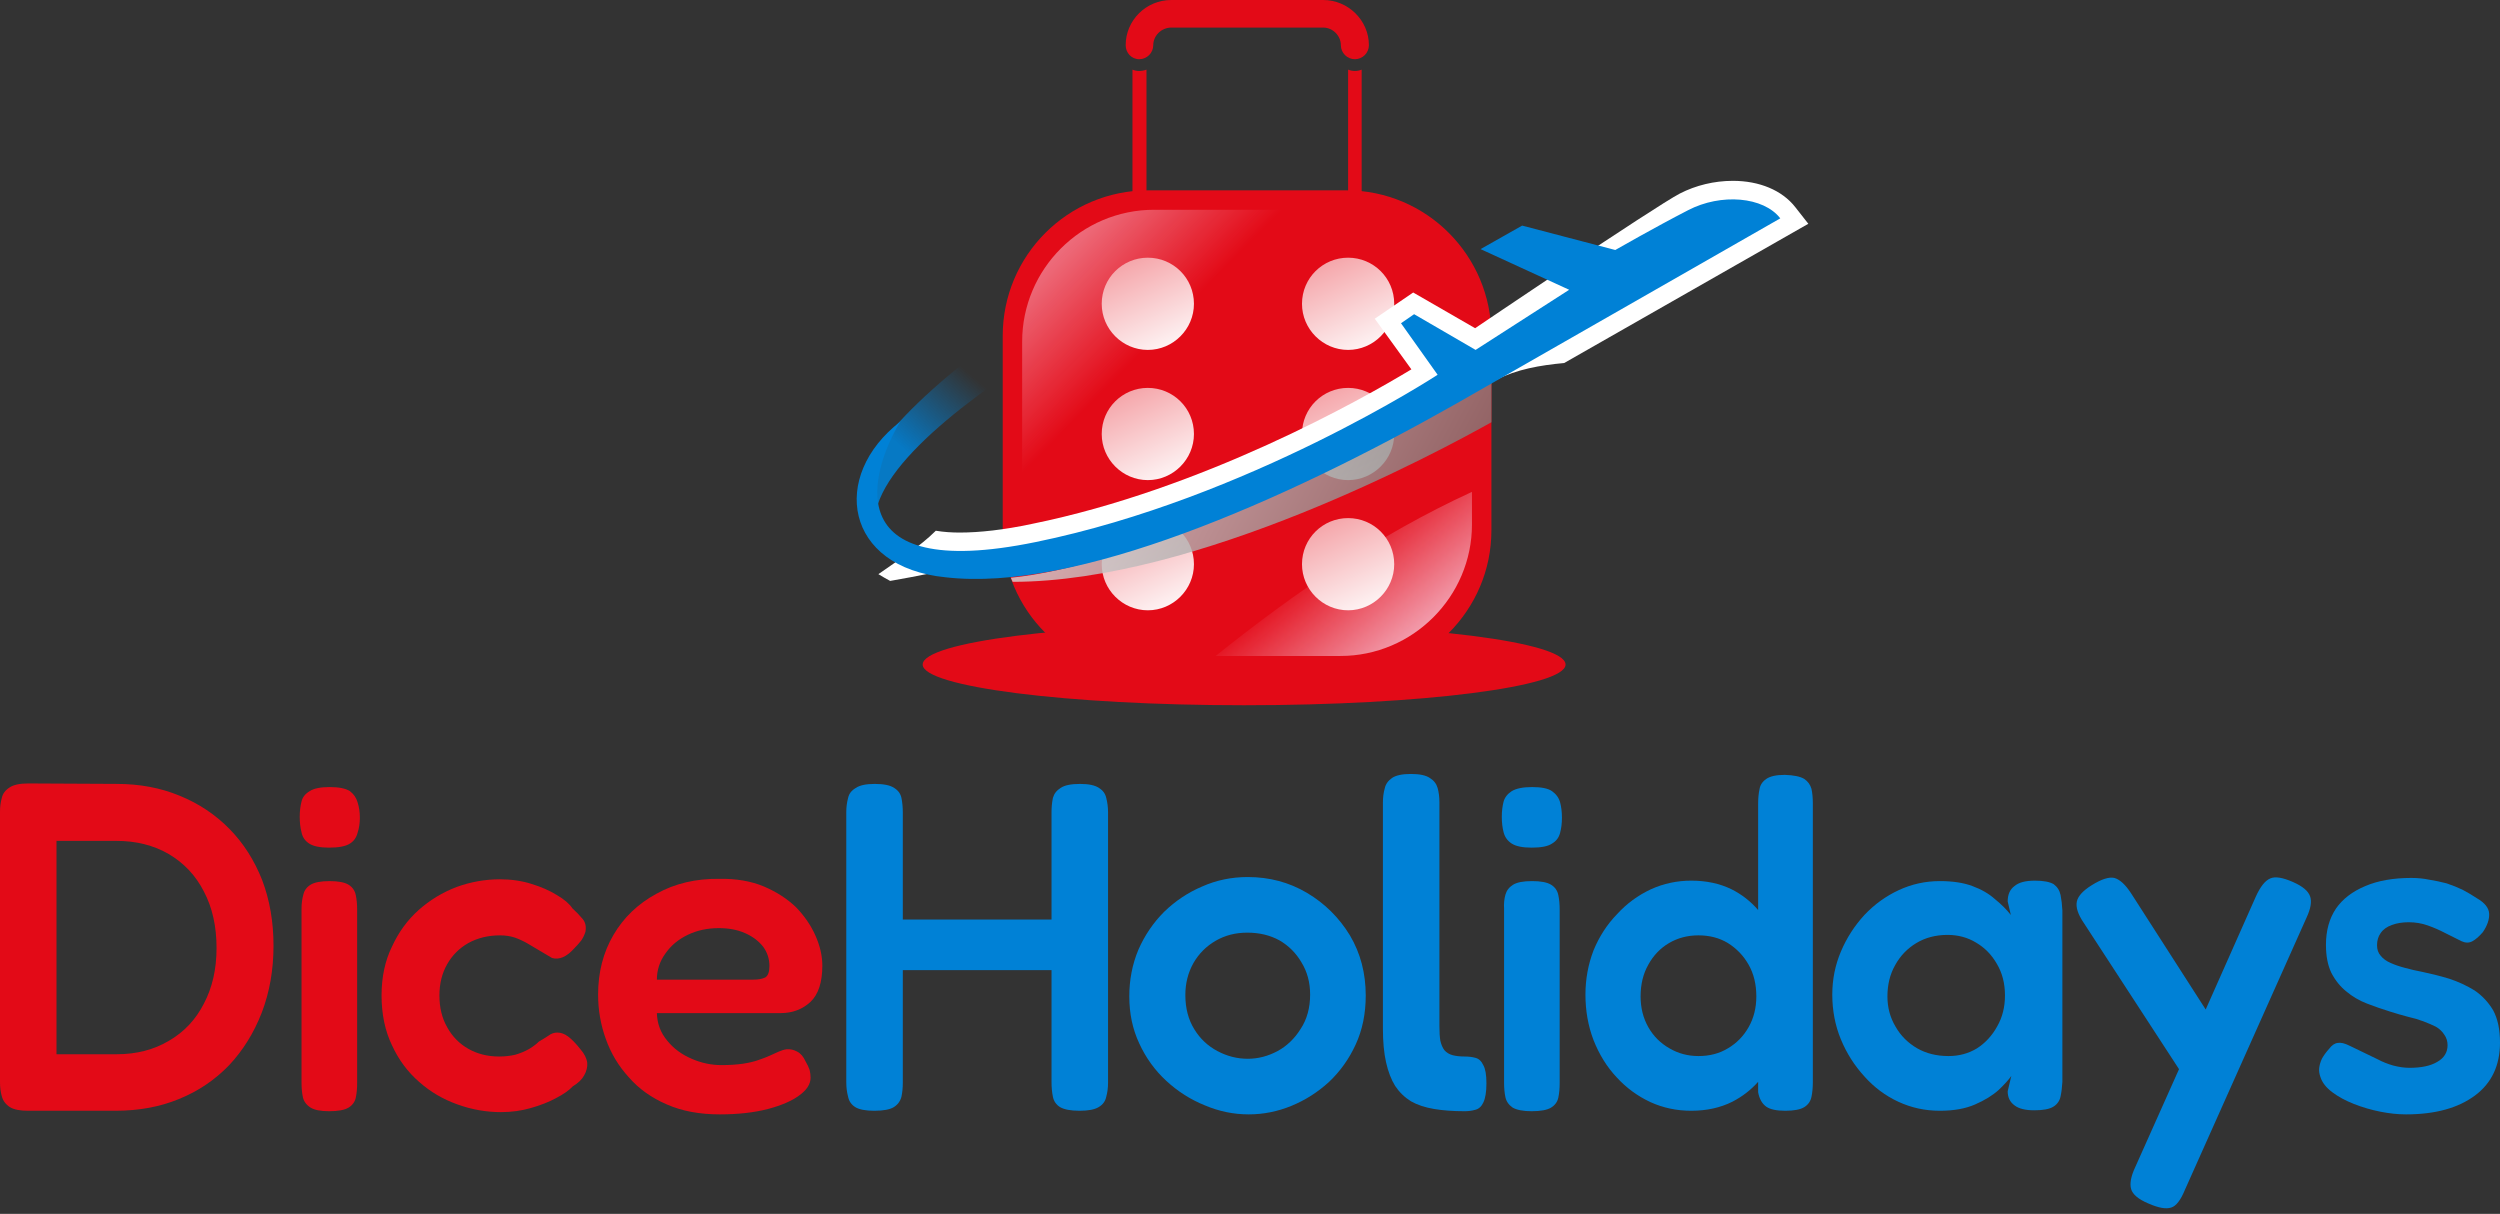 <?xml version="1.0" encoding="UTF-8"?>
<svg xmlns="http://www.w3.org/2000/svg" width="173" height="84" viewBox="0 0 173 84" fill="none">
  <rect x="0" y="0" width="173" height="84" fill="#333333" stroke="none"/>
  <path d="M93.289 4.818V15.705C93.289 16.643 92.507 17.425 91.568 17.425H81.057C80.087 17.425 79.336 16.643 79.336 15.705V4.818C79.169 4.88 79.002 4.912 78.835 4.912C78.669 4.912 78.512 4.88 78.366 4.818V15.705C78.366 17.175 79.555 18.364 81.057 18.364H91.568C93.038 18.364 94.227 17.175 94.227 15.705V4.818C94.081 4.88 93.925 4.912 93.758 4.912C93.591 4.912 93.435 4.88 93.289 4.818Z" fill="#E30A17"></path>
  <path d="M91.568 0H81.057C79.305 0 77.897 1.408 77.897 3.128C77.897 3.66 78.304 4.098 78.835 4.098C79.367 4.098 79.805 3.66 79.805 3.128C79.805 2.471 80.368 1.908 81.057 1.908H91.568C92.225 1.908 92.788 2.471 92.788 3.128C92.788 3.66 93.226 4.098 93.758 4.098C94.29 4.098 94.728 3.66 94.728 3.128C94.728 1.408 93.289 0 91.568 0Z" fill="#E30A17"></path>
  <path d="M60.347 31.503C60.347 31.503 65.258 23.838 79.618 17.55L86.062 16.643C86.062 16.643 58.219 29.751 60.691 37.103L60.347 31.503Z" fill="url(#paint0_linear_16_1210)"></path>
  <path d="M108.336 45.987C108.336 47.52 98.388 48.803 86.093 48.803C73.799 48.803 63.85 47.52 63.85 45.987C63.85 44.423 73.799 43.172 86.093 43.172C98.388 43.172 108.336 44.423 108.336 45.987Z" fill="#E30A17"></path>
  <path d="M103.206 36.696C103.206 42.233 98.701 46.738 93.163 46.738H79.461C73.893 46.738 69.388 42.233 69.388 36.696V23.244C69.388 17.675 73.893 13.171 79.461 13.171H93.163C98.701 13.171 103.206 17.675 103.206 23.244V36.696Z" fill="#E30A17"></path>
  <path d="M89.253 14.516H79.868C74.831 14.516 70.733 18.614 70.733 23.651V32.88C78.867 29.219 85.749 22.587 89.253 14.516Z" fill="url(#paint1_linear_16_1210)"></path>
  <path d="M84.122 45.393H92.757C97.762 45.393 101.86 41.295 101.86 36.289V34.037C95.385 37.009 89.597 41.013 84.122 45.393Z" fill="url(#paint2_linear_16_1210)"></path>
  <path d="M79.43 24.214C77.678 24.214 76.239 22.775 76.239 21.023C76.239 19.24 77.678 17.832 79.43 17.832C81.182 17.832 82.621 19.24 82.621 21.023C82.621 22.775 81.182 24.214 79.43 24.214Z" fill="url(#paint3_linear_16_1210)"></path>
  <path d="M79.43 33.224C77.678 33.224 76.239 31.785 76.239 30.033C76.239 28.25 77.678 26.842 79.43 26.842C81.182 26.842 82.621 28.25 82.621 30.033C82.621 31.785 81.182 33.224 79.43 33.224Z" fill="url(#paint4_linear_16_1210)"></path>
  <path d="M79.43 42.233C77.678 42.233 76.239 40.794 76.239 39.042C76.239 37.259 77.678 35.852 79.43 35.852C81.182 35.852 82.621 37.259 82.621 39.042C82.621 40.794 81.182 42.233 79.43 42.233Z" fill="url(#paint5_linear_16_1210)"></path>
  <path d="M93.289 24.214C91.537 24.214 90.098 22.775 90.098 21.023C90.098 19.24 91.537 17.832 93.289 17.832C95.04 17.832 96.48 19.24 96.48 21.023C96.48 22.775 95.04 24.214 93.289 24.214Z" fill="url(#paint6_linear_16_1210)"></path>
  <path d="M93.289 33.224C91.537 33.224 90.098 31.785 90.098 30.033C90.098 28.25 91.537 26.842 93.289 26.842C95.04 26.842 96.48 28.25 96.48 30.033C96.48 31.785 95.04 33.224 93.289 33.224Z" fill="url(#paint7_linear_16_1210)"></path>
  <path d="M93.289 42.233C91.537 42.233 90.098 40.794 90.098 39.042C90.098 37.259 91.537 35.852 93.289 35.852C95.04 35.852 96.48 37.259 96.48 39.042C96.48 40.794 95.04 42.233 93.289 42.233Z" fill="url(#paint8_linear_16_1210)"></path>
  <path style="mix-blend-mode:multiply" opacity="0.8" d="M103.206 25.778C102.83 25.403 102.33 24.965 102.674 25.778L98.92 28.187C88.94 33.568 78.21 39.136 69.951 39.981C69.993 40.085 70.034 40.179 70.076 40.263C82.871 40.263 99.514 31.284 103.206 29.219V25.778Z" fill="url(#paint9_linear_16_1210)"></path>
  <path fill-rule="evenodd" clip-rule="evenodd" d="M18.145 60.91C18.666 62.286 18.927 63.798 18.927 65.446C18.927 67.115 18.656 68.658 18.113 70.076C17.571 71.473 16.82 72.683 15.861 73.705C14.881 74.727 13.723 75.509 12.388 76.051C11.075 76.594 9.604 76.865 7.977 76.865H1.94C1.376 76.865 0.959 76.781 0.688 76.614C0.396 76.427 0.209 76.176 0.125 75.864C0.042 75.572 0 75.248 0 74.894V56.155C0 55.821 0.042 55.508 0.125 55.216C0.188 54.924 0.365 54.684 0.657 54.497C0.928 54.309 1.366 54.215 1.971 54.215L8.071 54.246C9.656 54.246 11.106 54.517 12.42 55.06C13.755 55.602 14.912 56.374 15.892 57.375C16.852 58.355 17.602 59.533 18.145 60.91ZM14.985 65.602C14.985 64.101 14.693 62.797 14.109 61.692C13.546 60.587 12.732 59.721 11.669 59.095C10.626 58.491 9.416 58.188 8.04 58.188H3.91V72.954H8.071C9.448 72.954 10.657 72.641 11.7 72.016C12.743 71.411 13.546 70.556 14.109 69.45C14.693 68.345 14.985 67.062 14.985 65.602Z" fill="#E30A17"></path>
  <path d="M24.12 61.223C23.849 61.056 23.411 60.973 22.806 60.973C22.201 60.973 21.763 61.056 21.492 61.223C21.221 61.39 21.054 61.619 20.991 61.911C20.908 62.203 20.866 62.526 20.866 62.881V74.925C20.866 75.301 20.898 75.634 20.96 75.926C21.023 76.218 21.2 76.458 21.492 76.646C21.763 76.813 22.191 76.896 22.775 76.896C23.4 76.896 23.849 76.813 24.12 76.646C24.391 76.479 24.558 76.25 24.62 75.958C24.683 75.666 24.714 75.332 24.714 74.957V62.944C24.714 62.568 24.683 62.234 24.62 61.942C24.558 61.63 24.391 61.39 24.12 61.223Z" fill="#E30A17"></path>
  <path d="M24.214 54.747C23.922 54.559 23.453 54.465 22.806 54.465C22.18 54.465 21.721 54.559 21.43 54.747C21.117 54.935 20.929 55.174 20.866 55.466C20.783 55.779 20.741 56.134 20.741 56.53C20.741 56.926 20.783 57.281 20.866 57.594C20.929 57.927 21.106 58.188 21.398 58.376C21.69 58.563 22.149 58.657 22.775 58.657C23.442 58.657 23.922 58.563 24.214 58.376C24.485 58.209 24.662 57.959 24.746 57.625C24.85 57.312 24.902 56.968 24.902 56.593C24.902 56.196 24.85 55.842 24.746 55.529C24.662 55.216 24.485 54.955 24.214 54.747Z" fill="#E30A17"></path>
  <path d="M40.169 72.61C39.856 72.214 39.574 71.922 39.324 71.734C39.074 71.546 38.823 71.453 38.573 71.453C38.344 71.453 38.135 71.526 37.947 71.672C37.76 71.797 37.541 71.932 37.291 72.078C37.124 72.245 36.905 72.412 36.633 72.579C36.342 72.746 36.018 72.881 35.664 72.986C35.309 73.069 34.934 73.111 34.538 73.111C33.745 73.111 33.036 72.933 32.41 72.579C31.785 72.224 31.294 71.724 30.94 71.077C30.585 70.452 30.408 69.722 30.408 68.887C30.408 68.074 30.585 67.355 30.94 66.729C31.294 66.103 31.785 65.613 32.41 65.258C33.057 64.904 33.787 64.727 34.6 64.727C34.975 64.727 35.32 64.779 35.632 64.883C35.924 64.987 36.216 65.123 36.508 65.29C36.8 65.457 37.082 65.623 37.353 65.79C37.645 65.957 37.927 66.124 38.198 66.291C38.698 66.437 39.209 66.218 39.731 65.634C39.918 65.446 40.085 65.258 40.231 65.071C40.356 64.883 40.45 64.685 40.513 64.476C40.575 64.122 40.513 63.83 40.325 63.6C40.117 63.35 39.877 63.1 39.605 62.85C39.397 62.537 39.042 62.234 38.542 61.942C38.041 61.63 37.447 61.369 36.759 61.16C36.091 60.952 35.372 60.847 34.6 60.847C33.578 60.847 32.577 61.025 31.597 61.379C30.617 61.755 29.741 62.286 28.969 62.975C28.197 63.663 27.582 64.508 27.123 65.509C26.643 66.489 26.404 67.615 26.404 68.887C26.404 70.18 26.643 71.328 27.123 72.329C27.582 73.33 28.208 74.174 29 74.863C29.772 75.551 30.658 76.072 31.659 76.427C32.64 76.781 33.641 76.959 34.663 76.959C35.393 76.959 36.081 76.865 36.727 76.677C37.395 76.489 37.979 76.26 38.479 75.989C39.001 75.718 39.386 75.447 39.637 75.175C40.012 74.946 40.273 74.696 40.419 74.425C40.586 74.133 40.659 73.841 40.638 73.549C40.596 73.236 40.44 72.923 40.169 72.61Z" fill="#E30A17"></path>
  <path fill-rule="evenodd" clip-rule="evenodd" d="M56.029 74.049C56.071 74.237 56.092 74.414 56.092 74.581C56.092 75.019 55.831 75.426 55.31 75.801C54.809 76.177 54.09 76.489 53.151 76.74C52.192 76.99 51.076 77.115 49.804 77.115C48.407 77.115 47.187 76.886 46.144 76.427C45.08 75.968 44.204 75.342 43.516 74.55C42.807 73.778 42.275 72.892 41.92 71.891C41.566 70.91 41.389 69.888 41.389 68.825C41.389 67.281 41.743 65.905 42.452 64.695C43.161 63.486 44.152 62.537 45.424 61.849C46.697 61.139 48.146 60.795 49.773 60.816C50.941 60.795 51.973 60.972 52.87 61.348C53.746 61.723 54.486 62.203 55.091 62.787C55.675 63.392 56.123 64.049 56.436 64.758C56.749 65.467 56.905 66.155 56.905 66.823C56.905 67.97 56.634 68.804 56.092 69.325C55.529 69.847 54.841 70.107 54.027 70.107H45.456C45.476 70.837 45.716 71.474 46.175 72.016C46.613 72.558 47.176 72.975 47.864 73.267C48.532 73.559 49.22 73.705 49.929 73.705C50.471 73.705 50.962 73.674 51.4 73.611C51.817 73.549 52.171 73.465 52.463 73.361C52.776 73.257 53.047 73.152 53.276 73.048C53.506 72.944 53.715 72.85 53.902 72.766C54.09 72.683 54.267 72.631 54.434 72.61C54.684 72.589 54.924 72.641 55.154 72.766C55.404 72.892 55.602 73.121 55.748 73.455C55.873 73.663 55.967 73.862 56.029 74.049ZM45.456 67.792H52.119C52.474 67.792 52.755 67.74 52.964 67.636C53.151 67.511 53.245 67.25 53.245 66.854C53.245 66.353 53.099 65.905 52.807 65.509C52.494 65.112 52.077 64.8 51.556 64.57C51.035 64.341 50.43 64.226 49.741 64.226C48.949 64.226 48.229 64.382 47.583 64.695C46.936 65.008 46.425 65.436 46.05 65.978C45.654 66.52 45.456 67.125 45.456 67.792Z" fill="#E30A17"></path>
  <path d="M76.051 54.528C75.78 54.34 75.342 54.247 74.737 54.247C74.112 54.247 73.663 54.34 73.392 54.528C73.121 54.695 72.944 54.924 72.86 55.216C72.798 55.529 72.766 55.852 72.766 56.186V63.632H62.474V56.218C62.474 55.863 62.443 55.529 62.38 55.216C62.318 54.924 62.151 54.695 61.88 54.528C61.608 54.34 61.16 54.247 60.534 54.247C59.929 54.247 59.492 54.34 59.22 54.528C58.928 54.695 58.751 54.924 58.689 55.216C58.605 55.529 58.563 55.852 58.563 56.186V74.894C58.563 75.249 58.605 75.582 58.689 75.895C58.751 76.208 58.918 76.448 59.189 76.615C59.46 76.781 59.898 76.865 60.503 76.865C61.129 76.865 61.577 76.781 61.848 76.615C62.119 76.448 62.297 76.208 62.38 75.895C62.443 75.603 62.474 75.28 62.474 74.925V67.135H72.766V74.894C72.766 75.249 72.798 75.582 72.86 75.895C72.923 76.208 73.09 76.448 73.361 76.615C73.653 76.781 74.101 76.865 74.706 76.865C75.311 76.865 75.749 76.781 76.02 76.615C76.312 76.448 76.489 76.208 76.552 75.895C76.635 75.603 76.677 75.28 76.677 74.925V56.218C76.677 55.863 76.635 55.529 76.552 55.216C76.489 54.924 76.322 54.695 76.051 54.528Z" fill="#0081D6"></path>
  <path fill-rule="evenodd" clip-rule="evenodd" d="M93.414 64.727C94.144 65.957 94.509 67.344 94.509 68.887C94.509 70.139 94.279 71.265 93.82 72.266C93.362 73.267 92.746 74.133 91.975 74.862C91.203 75.572 90.338 76.124 89.378 76.521C88.419 76.917 87.428 77.115 86.406 77.115C85.363 77.115 84.352 76.906 83.372 76.489C82.391 76.093 81.505 75.53 80.713 74.8C79.92 74.07 79.294 73.204 78.835 72.203C78.377 71.223 78.147 70.139 78.147 68.95C78.147 67.803 78.356 66.729 78.773 65.728C79.211 64.727 79.805 63.851 80.556 63.1C81.328 62.349 82.204 61.765 83.184 61.348C84.164 60.91 85.217 60.691 86.344 60.691C87.845 60.691 89.211 61.056 90.442 61.786C91.672 62.516 92.663 63.496 93.414 64.727ZM90.661 68.825C90.661 67.99 90.463 67.25 90.066 66.604C89.691 65.957 89.18 65.446 88.534 65.071C87.887 64.716 87.147 64.539 86.312 64.539C85.499 64.539 84.769 64.727 84.122 65.102C83.476 65.477 82.965 65.988 82.59 66.635C82.214 67.302 82.026 68.043 82.026 68.856C82.026 69.774 82.235 70.566 82.652 71.234C83.048 71.88 83.58 72.381 84.248 72.735C84.915 73.09 85.614 73.267 86.344 73.267C87.053 73.267 87.741 73.09 88.408 72.735C89.055 72.381 89.587 71.87 90.004 71.202C90.442 70.535 90.661 69.742 90.661 68.825Z" fill="#0081D6"></path>
  <path d="M102.111 73.205C101.881 73.142 101.631 73.111 101.36 73.111C101.026 73.111 100.745 73.079 100.515 73.017C100.286 72.954 100.098 72.84 99.952 72.673C99.827 72.506 99.733 72.287 99.671 72.016C99.629 71.766 99.608 71.432 99.608 71.015V55.529C99.608 55.154 99.566 54.82 99.483 54.528C99.399 54.236 99.222 54.007 98.951 53.84C98.68 53.652 98.242 53.558 97.637 53.558C97.032 53.558 96.594 53.652 96.323 53.84C96.052 54.028 95.885 54.267 95.823 54.559C95.739 54.851 95.697 55.185 95.697 55.56V71.171C95.697 72.089 95.77 72.871 95.916 73.517C96.062 74.164 96.271 74.706 96.542 75.144C96.834 75.582 97.199 75.937 97.637 76.208C98.075 76.458 98.607 76.635 99.233 76.74C99.837 76.844 100.546 76.896 101.36 76.896C101.61 76.896 101.85 76.865 102.079 76.802C102.33 76.74 102.517 76.573 102.642 76.302C102.788 76.01 102.861 75.561 102.861 74.957C102.861 74.373 102.788 73.956 102.642 73.705C102.517 73.434 102.34 73.267 102.111 73.205Z" fill="#0081D6"></path>
  <path d="M107.335 61.223C107.064 61.056 106.626 60.972 106.021 60.972C105.416 60.972 104.978 61.056 104.707 61.223C104.436 61.389 104.259 61.619 104.175 61.911C104.092 62.203 104.061 62.526 104.082 62.881V74.925C104.082 75.3 104.113 75.634 104.175 75.926C104.238 76.218 104.405 76.458 104.676 76.646C104.968 76.812 105.406 76.896 105.99 76.896C106.616 76.896 107.064 76.812 107.335 76.646C107.606 76.479 107.773 76.249 107.836 75.957C107.898 75.665 107.929 75.332 107.929 74.956V62.943C107.929 62.568 107.898 62.234 107.836 61.942C107.773 61.629 107.606 61.389 107.335 61.223Z" fill="#0081D6"></path>
  <path d="M107.398 54.747C107.127 54.559 106.668 54.465 106.021 54.465C105.396 54.465 104.926 54.559 104.613 54.747C104.321 54.935 104.134 55.174 104.05 55.466C103.967 55.779 103.925 56.134 103.925 56.53C103.925 56.926 103.967 57.281 104.05 57.594C104.134 57.927 104.321 58.188 104.613 58.376C104.905 58.563 105.364 58.657 105.99 58.657C106.657 58.657 107.127 58.563 107.398 58.376C107.69 58.209 107.877 57.959 107.961 57.625C108.044 57.312 108.086 56.968 108.086 56.593C108.086 56.196 108.044 55.842 107.961 55.529C107.877 55.216 107.69 54.955 107.398 54.747Z" fill="#0081D6"></path>
  <path fill-rule="evenodd" clip-rule="evenodd" d="M125.355 54.59C125.417 54.882 125.448 55.216 125.448 55.592V74.894C125.448 75.269 125.417 75.603 125.355 75.895C125.292 76.208 125.125 76.447 124.854 76.614C124.583 76.781 124.145 76.865 123.54 76.865C122.935 76.865 122.497 76.771 122.226 76.583C121.934 76.374 121.747 76.041 121.663 75.582V74.862C121.163 75.425 120.568 75.884 119.88 76.239C119.046 76.656 118.097 76.865 117.033 76.865C116.032 76.865 115.093 76.666 114.218 76.27C113.321 75.853 112.539 75.279 111.871 74.549C111.204 73.84 110.672 72.985 110.276 71.984C109.9 71.004 109.713 69.951 109.713 68.825C109.713 67.761 109.9 66.739 110.276 65.759C110.672 64.799 111.214 63.965 111.903 63.256C112.57 62.526 113.352 61.953 114.249 61.535C115.125 61.139 116.053 60.941 117.033 60.941C118.076 60.941 119.004 61.139 119.817 61.535C120.526 61.89 121.142 62.37 121.663 62.974V55.623C121.663 55.247 121.694 54.914 121.757 54.622C121.799 54.33 121.955 54.09 122.226 53.902C122.497 53.715 122.925 53.621 123.509 53.621C124.135 53.642 124.583 53.735 124.854 53.902C125.104 54.069 125.271 54.298 125.355 54.59ZM121.538 68.95C121.538 68.115 121.361 67.385 121.006 66.76C120.652 66.134 120.172 65.634 119.567 65.258C118.983 64.904 118.305 64.726 117.534 64.726C116.783 64.726 116.105 64.904 115.5 65.258C114.895 65.613 114.416 66.113 114.061 66.76C113.707 67.385 113.529 68.115 113.529 68.95C113.529 69.742 113.707 70.451 114.061 71.077C114.416 71.703 114.906 72.193 115.531 72.547C116.136 72.902 116.804 73.079 117.534 73.079C118.305 73.079 118.983 72.902 119.567 72.547C120.172 72.193 120.652 71.703 121.006 71.077C121.361 70.451 121.538 69.742 121.538 68.95Z" fill="#0081D6"></path>
  <path fill-rule="evenodd" clip-rule="evenodd" d="M142.592 61.942C142.655 62.255 142.696 62.61 142.717 63.006V74.862C142.696 75.238 142.655 75.572 142.592 75.864C142.53 76.176 142.363 76.416 142.092 76.583C141.82 76.75 141.382 76.833 140.778 76.833C140.152 76.833 139.693 76.719 139.401 76.489C139.088 76.26 138.932 75.937 138.932 75.519L139.182 74.456C138.994 74.727 138.702 75.05 138.306 75.426C137.889 75.801 137.347 76.135 136.679 76.427C136.012 76.719 135.199 76.865 134.239 76.865C133.217 76.865 132.258 76.656 131.361 76.239C130.464 75.822 129.682 75.238 129.015 74.487C128.327 73.736 127.784 72.881 127.388 71.922C126.992 70.962 126.794 69.93 126.794 68.825C126.794 67.782 126.992 66.791 127.388 65.853C127.784 64.914 128.327 64.07 129.015 63.319C129.703 62.589 130.496 62.015 131.392 61.598C132.289 61.181 133.238 60.972 134.239 60.972C135.136 60.972 135.887 61.087 136.492 61.317C137.117 61.546 137.639 61.848 138.056 62.224C138.494 62.578 138.859 62.943 139.151 63.319L138.932 62.38C138.932 61.901 139.088 61.546 139.401 61.317C139.693 61.066 140.162 60.941 140.809 60.941C141.414 60.941 141.852 61.025 142.123 61.191C142.373 61.379 142.53 61.629 142.592 61.942ZM138.744 68.887C138.744 68.053 138.556 67.323 138.181 66.697C137.826 66.072 137.347 65.582 136.742 65.227C136.158 64.873 135.501 64.695 134.771 64.695C133.958 64.695 133.238 64.883 132.613 65.258C131.987 65.634 131.497 66.145 131.142 66.791C130.788 67.417 130.61 68.136 130.61 68.95C130.61 69.722 130.798 70.42 131.173 71.046C131.528 71.671 132.029 72.172 132.675 72.547C133.301 72.902 134.02 73.079 134.834 73.079C135.564 73.079 136.221 72.902 136.805 72.547C137.389 72.172 137.858 71.661 138.212 71.015C138.567 70.389 138.744 69.68 138.744 68.887Z" fill="#0081D6"></path>
  <path d="M158.672 61.035C157.963 60.722 157.441 60.639 157.108 60.785C156.753 60.931 156.419 61.348 156.107 62.036L152.634 69.857L147.472 61.817C147.076 61.212 146.69 60.858 146.315 60.753C145.939 60.67 145.418 60.837 144.751 61.254C144.146 61.629 143.802 62.005 143.718 62.38C143.635 62.776 143.791 63.266 144.187 63.85L150.788 73.986L147.754 80.775C147.462 81.401 147.368 81.901 147.472 82.277C147.577 82.652 147.973 82.986 148.661 83.278C149.37 83.591 149.902 83.684 150.257 83.559C150.59 83.455 150.903 83.048 151.195 82.339L159.61 63.506C159.902 62.88 159.986 62.39 159.861 62.036C159.736 61.66 159.339 61.327 158.672 61.035Z" fill="#0081D6"></path>
  <path d="M172.531 69.92C172.197 69.356 171.769 68.898 171.248 68.543C170.706 68.209 170.122 67.938 169.496 67.73C168.871 67.542 168.255 67.386 167.65 67.26C167.212 67.177 166.806 67.083 166.43 66.979C166.034 66.875 165.7 66.76 165.429 66.635C165.137 66.51 164.908 66.343 164.741 66.134C164.574 65.947 164.491 65.707 164.491 65.415C164.491 65.081 164.574 64.799 164.741 64.57C164.908 64.32 165.169 64.132 165.523 64.007C165.857 63.882 166.243 63.819 166.681 63.819C167.139 63.819 167.577 63.892 167.995 64.038C168.412 64.184 168.818 64.362 169.215 64.57C169.632 64.779 170.007 64.966 170.341 65.133C170.612 65.258 170.862 65.258 171.092 65.133C171.321 65.008 171.561 64.799 171.811 64.507C172.124 64.049 172.27 63.621 172.249 63.225C172.228 62.829 171.947 62.474 171.405 62.161C171.092 61.953 170.758 61.755 170.403 61.567C170.049 61.4 169.684 61.254 169.308 61.129C168.912 61.025 168.516 60.941 168.12 60.879C167.723 60.795 167.306 60.753 166.868 60.753C165.617 60.753 164.553 60.941 163.677 61.316C162.781 61.692 162.103 62.213 161.644 62.881C161.185 63.569 160.956 64.403 160.956 65.383C160.956 66.155 161.081 66.802 161.331 67.323C161.602 67.844 161.946 68.272 162.363 68.606C162.781 68.96 163.26 69.242 163.803 69.45C164.345 69.659 164.887 69.847 165.429 70.013C165.826 70.139 166.222 70.253 166.618 70.358C166.993 70.441 167.348 70.545 167.682 70.67C168.015 70.796 168.307 70.921 168.558 71.046C168.808 71.192 169.006 71.379 169.152 71.609C169.298 71.817 169.371 72.057 169.371 72.329C169.371 72.829 169.131 73.215 168.652 73.486C168.193 73.757 167.557 73.893 166.743 73.893C166.389 73.893 166.013 73.841 165.617 73.736C165.242 73.632 164.877 73.486 164.522 73.298C164.168 73.131 163.823 72.965 163.49 72.798C163.156 72.631 162.854 72.485 162.582 72.36C162.249 72.193 161.978 72.13 161.769 72.172C161.56 72.193 161.362 72.329 161.175 72.579C160.966 72.808 160.799 73.038 160.674 73.267C160.57 73.496 160.507 73.715 160.486 73.924C160.466 74.112 160.497 74.32 160.58 74.55C160.705 74.925 160.977 75.269 161.394 75.582C161.811 75.895 162.311 76.166 162.895 76.395C163.479 76.625 164.084 76.802 164.71 76.927C165.335 77.052 165.93 77.115 166.493 77.115C168.516 77.115 170.111 76.677 171.279 75.801C172.426 74.946 173 73.726 173 72.141C173 71.244 172.844 70.504 172.531 69.92Z" fill="#0081D6"></path>
  <path d="M124.228 14.328C123.321 13.171 121.757 12.514 119.911 12.514C118.629 12.514 117.346 12.826 116.251 13.39C114.499 14.297 102.079 22.712 102.079 22.712L97.793 20.241L95.134 22.055L97.668 25.559C94.196 27.655 83.246 33.849 71.39 36.258C69.481 36.665 67.792 36.853 66.416 36.853C65.884 36.853 65.321 36.821 64.758 36.727C63.631 37.854 62.192 38.73 60.785 39.731C61.056 39.898 61.327 40.054 61.598 40.2C76.176 37.666 89.879 31.972 103.55 26.279C104.957 25.559 106.553 25.277 108.242 25.121L125.136 15.486L124.228 14.328Z" fill="white"></path>
  <path d="M116.814 14.547C114.562 15.705 111.777 17.3 111.777 17.3L105.333 15.611L102.455 17.238L108.586 20.053L102.111 24.214L97.856 21.742L96.949 22.368L99.483 25.934C99.483 25.934 86.375 34.506 71.671 37.51C57.656 40.388 60.347 32.442 62.286 29.188C57.437 32.942 58.438 39.261 65.446 39.95C74.456 40.982 88.659 34.788 100.765 27.937L123.196 15.11C122.038 13.609 119.098 13.358 116.814 14.547Z" fill="#0081D6"></path>
  <defs>
    <linearGradient id="paint0_linear_16_1210" x1="56.85" y1="26.188" x2="61.361" y2="20.926" gradientUnits="userSpaceOnUse">
      <stop stop-color="#0081D6" stop-opacity="0.89"></stop>
      <stop offset="1" stop-color="#0081D6" stop-opacity="0"></stop>
    </linearGradient>
    <linearGradient id="paint1_linear_16_1210" x1="70.749" y1="32.729" x2="57.453" y2="19.607" gradientUnits="userSpaceOnUse">
      <stop stop-color="#F8D7E8" stop-opacity="0"></stop>
      <stop offset="1" stop-color="#F8D7E8"></stop>
    </linearGradient>
    <linearGradient id="paint2_linear_16_1210" x1="95.585" y1="32.809" x2="104.244" y2="43.08" gradientUnits="userSpaceOnUse">
      <stop offset="0.109" stop-color="#F8D7E8" stop-opacity="0"></stop>
      <stop offset="1" stop-color="#F8D7E8"></stop>
    </linearGradient>
    <linearGradient id="paint3_linear_16_1210" x1="80.712" y1="13.703" x2="85.078" y2="23.161" gradientUnits="userSpaceOnUse">
      <stop stop-color="#F1848A"></stop>
      <stop offset="1" stop-color="white"></stop>
    </linearGradient>
    <linearGradient id="paint4_linear_16_1210" x1="80.712" y1="22.712" x2="85.078" y2="32.17" gradientUnits="userSpaceOnUse">
      <stop stop-color="#F1848A"></stop>
      <stop offset="1" stop-color="white"></stop>
    </linearGradient>
    <linearGradient id="paint5_linear_16_1210" x1="80.712" y1="31.722" x2="85.078" y2="41.181" gradientUnits="userSpaceOnUse">
      <stop stop-color="#F1848A"></stop>
      <stop offset="1" stop-color="white"></stop>
    </linearGradient>
    <linearGradient id="paint6_linear_16_1210" x1="94.581" y1="13.703" x2="98.946" y2="23.161" gradientUnits="userSpaceOnUse">
      <stop stop-color="#F1848A"></stop>
      <stop offset="1" stop-color="white"></stop>
    </linearGradient>
    <linearGradient id="paint7_linear_16_1210" x1="94.581" y1="22.712" x2="98.946" y2="32.17" gradientUnits="userSpaceOnUse">
      <stop stop-color="#F1848A"></stop>
      <stop offset="1" stop-color="white"></stop>
    </linearGradient>
    <linearGradient id="paint8_linear_16_1210" x1="94.581" y1="31.722" x2="98.946" y2="41.181" gradientUnits="userSpaceOnUse">
      <stop stop-color="#F1848A"></stop>
      <stop offset="1" stop-color="white"></stop>
    </linearGradient>
    <linearGradient id="paint9_linear_16_1210" x1="68.505" y1="13.879" x2="126.13" y2="44.654" gradientUnits="userSpaceOnUse">
      <stop offset="0.011" stop-color="white"></stop>
      <stop offset="0.112" stop-color="#ECEDEF"></stop>
      <stop offset="1" stop-color="#1F140F"></stop>
    </linearGradient>
  </defs>
</svg>
